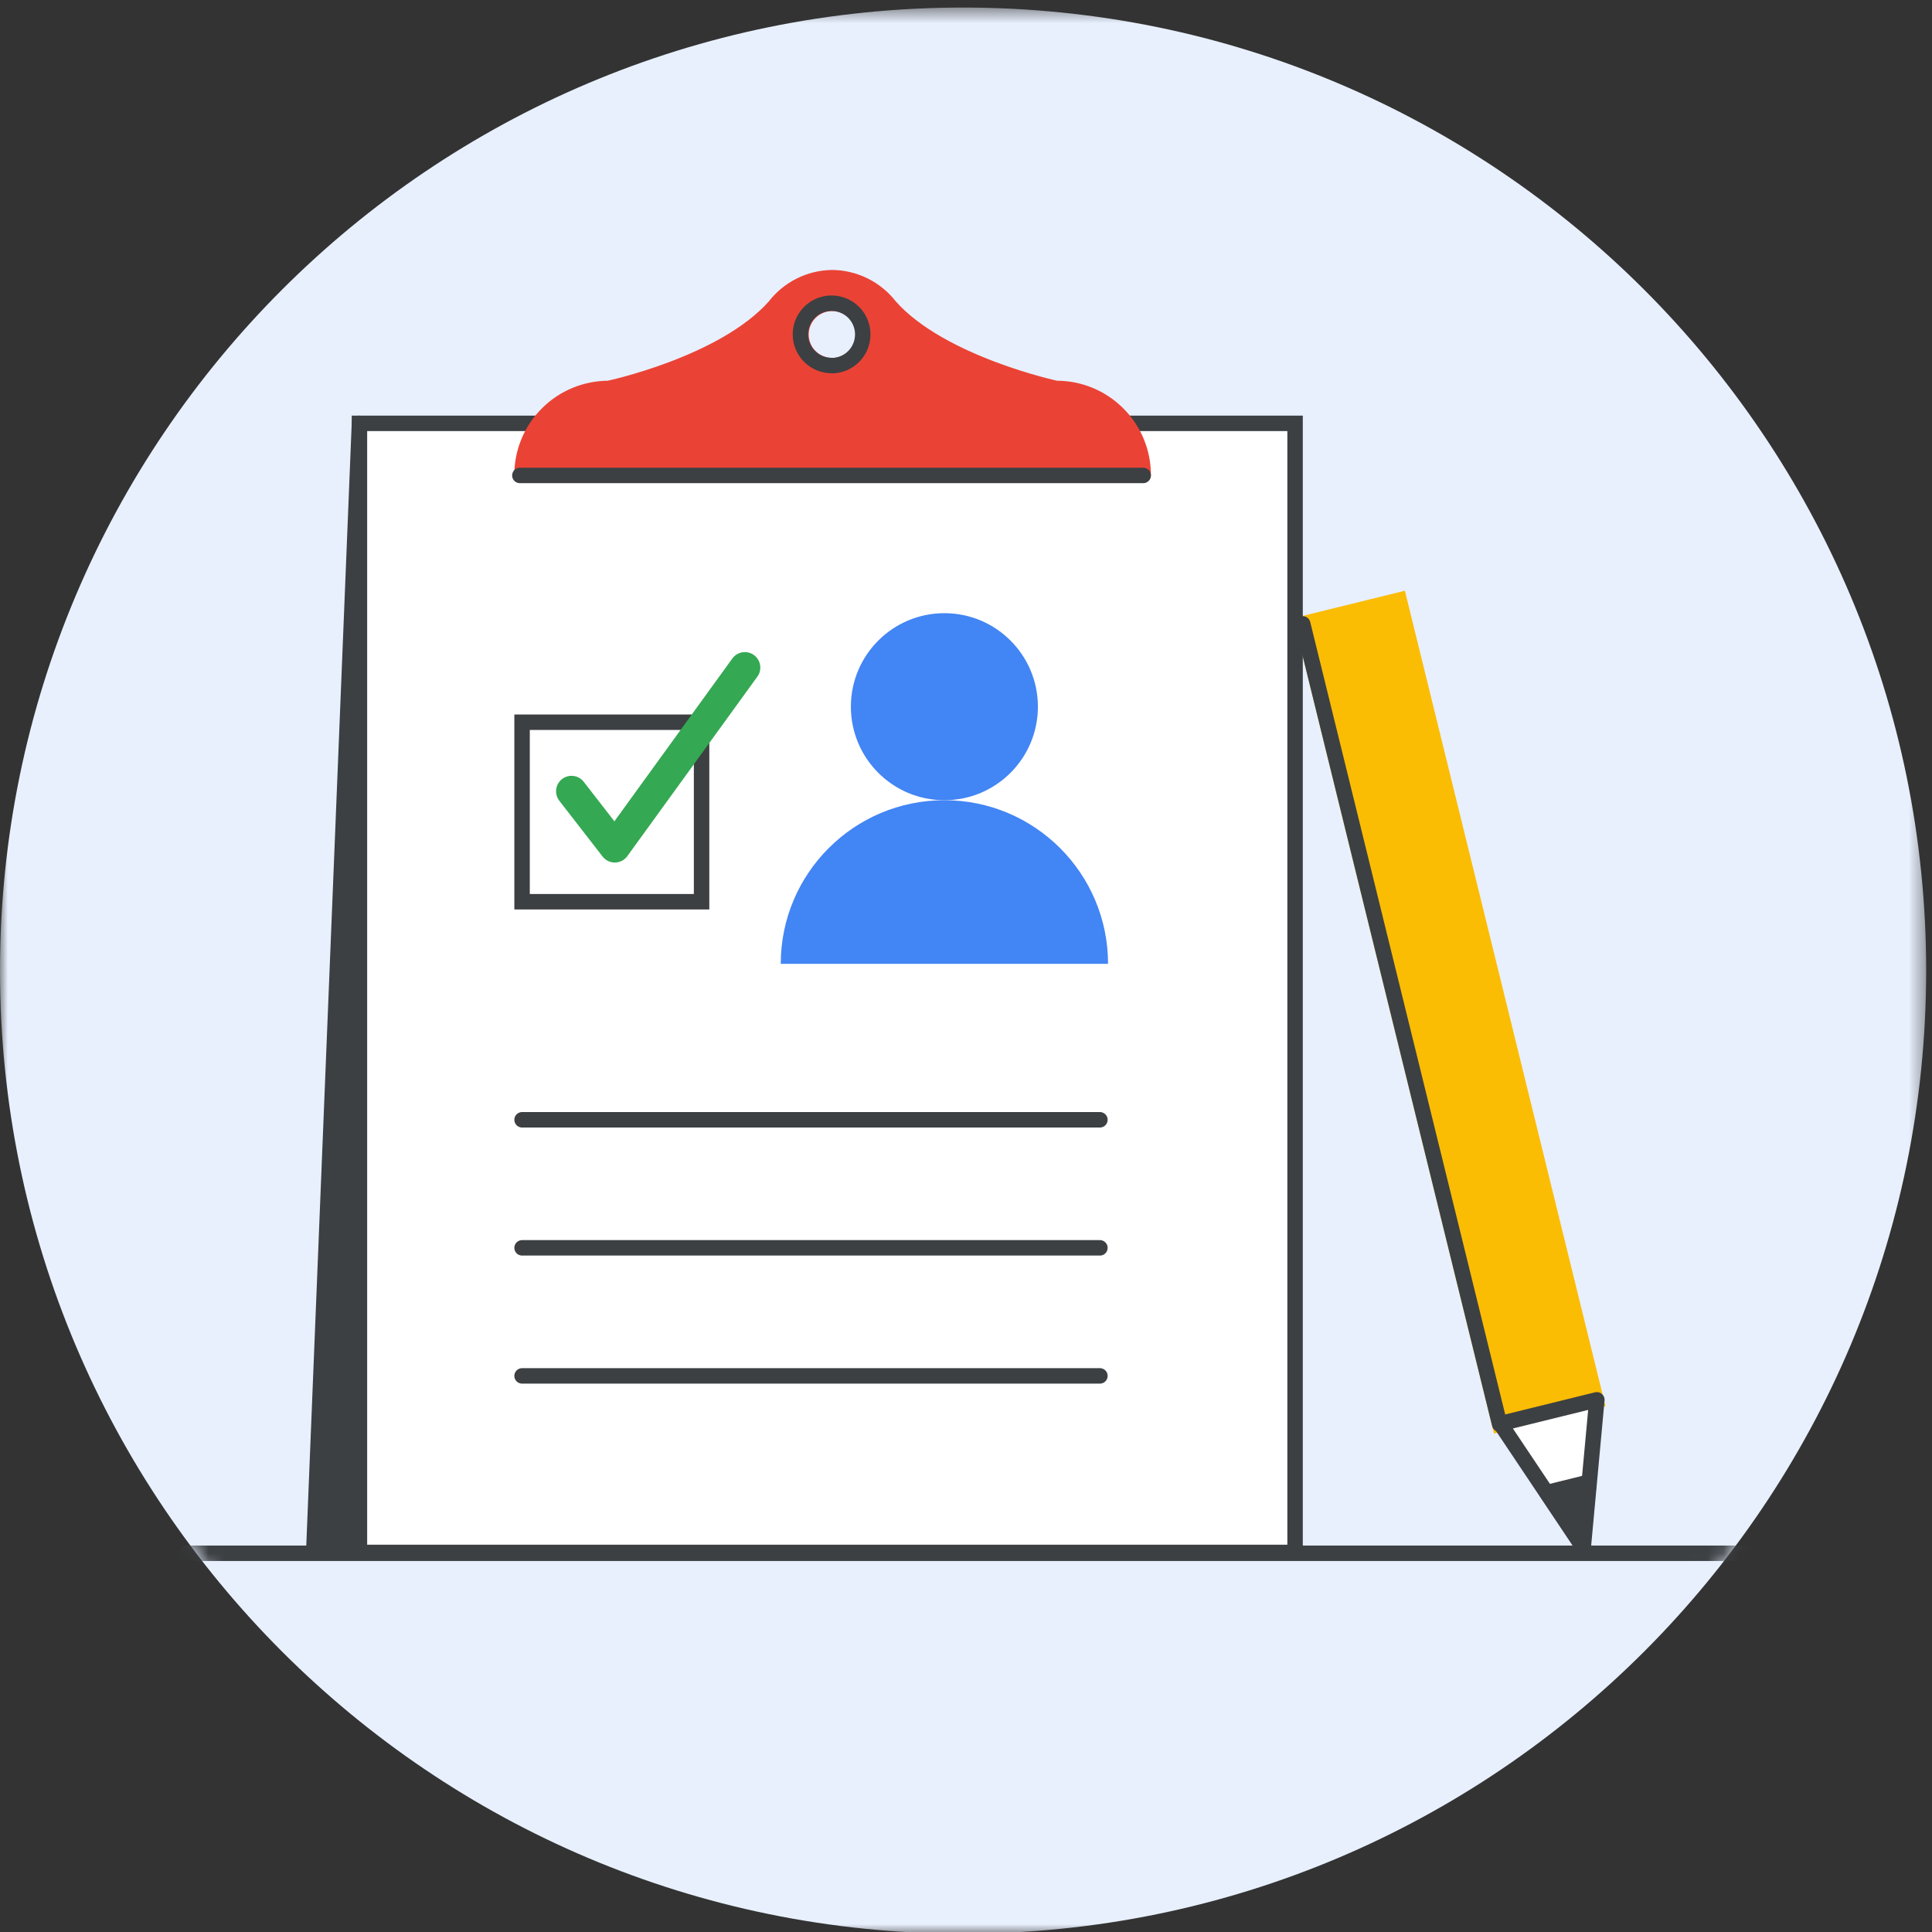 <?xml version="1.0" encoding="UTF-8"?>
<svg width="125px" height="125px" viewBox="0 0 125 125" version="1.1" xmlns="http://www.w3.org/2000/svg" xmlns:xlink="http://www.w3.org/1999/xlink">
    <rect x="0" y="0" width="125" height="125" fill="#333333" stroke="none"/>
    <title>set-up-gmail-with-google-workspace-create-user-accounts</title>
    <defs>
        <polygon id="path-1" points="0 0.489 124.622 0.489 124.622 125.11 0 125.11"></polygon>
        <path d="M-0.266,62.59 C-0.266,97.058 27.741,125 62.29,125 L62.29,125 C96.837,125 124.845,97.058 124.845,62.59 L124.845,62.59 C124.845,28.122 96.837,0.179 62.29,0.179 L62.29,0.179 C27.741,0.179 -0.266,28.122 -0.266,62.59" id="path-3"></path>
    </defs>
    <g id="set-up-gmail-with-google-workspace-create-user-accounts" stroke="none" stroke-width="1" fill="none" fill-rule="evenodd">
        <g id="blue-circle">
            <mask id="mask-2" fill="white">
                <use xlink:href="#path-1"></use>
            </mask>
            <g id="Clip-2"></g>
            <path d="M62.312,125.11 C96.725,125.11 124.623,97.212 124.623,62.799 C124.623,28.386 96.725,0.488 62.312,0.488 C27.898,0.488 0,28.386 0,62.799 C0,97.212 27.898,125.11 62.312,125.11" id="Fill-1" fill="#E8F0FE" mask="url(#mask-2)"></path>
        </g>
        <mask id="mask-4" fill="white">
            <use xlink:href="#path-3"></use>
        </mask>
        <g id="mask"></g>
        <g id="Optimization-Score-100---C" mask="url(#mask-4)">
            <g transform="translate(-3.726, 17.965)">
                <polygon id="Path" stroke="#FBBC04" fill="#FBBC04" fill-rule="nonzero" points="100.752 74.18 106.996 72.649 94.256 20.86 88.012 22.399"></polygon>
                <path d="M106.174,82.011 C106.169,82.02 106.16,82.028 106.15,82.034 C106.141,82.04 106.13,82.043 106.118,82.043 C106.107,82.043 106.096,82.04 106.086,82.034 C106.076,82.028 106.068,82.02 106.062,82.011 L100.798,74.143 L107.042,72.603 L106.174,82.011 Z" id="Path" stroke="#3C4043" fill="#FFFFFF" fill-rule="nonzero" stroke-linecap="round" stroke-linejoin="round"></path>
                <polygon id="Path" stroke="#3C4043" fill="#3C4043" fill-rule="nonzero" stroke-linecap="round" stroke-linejoin="round" points="106.109 82.048 103.804 78.604 106.529 77.932"></polygon>
                <line x1="88.012" y1="22.4" x2="100.752" y2="74.18" id="Path" stroke="#3C4043" fill="none" stroke-linecap="round" stroke-linejoin="round"></line>
                <polygon id="Path" stroke="#3C4043" fill="#3C4043" fill-rule="nonzero" stroke-linecap="round" stroke-linejoin="round" points="26.982 82.477 24.024 82.477 26.982 9.426"></polygon>
                <line x1="118.441" y1="82.533" x2="15.804" y2="82.533" id="Path" stroke="#3C4043" fill="none" stroke-linecap="round" stroke-linejoin="round"></line>
                <polygon id="Path" stroke="#3C4043" fill="#FFFFFF" fill-rule="nonzero" points="87.517 9.426 26.982 9.426 26.982 82.477 87.517 82.477"></polygon>
                <path d="M72.062,7.168 C72.062,7.168 64.595,5.572 61.31,1.867 C60.868,1.294 60.303,0.829 59.657,0.506 C59.01,0.183 58.299,0.01 57.576,0 C56.854,0.008 56.142,0.181 55.495,0.504 C54.849,0.827 54.284,1.293 53.843,1.867 C50.53,5.6 43.101,7.168 43.101,7.168 C41.615,7.168 40.191,7.758 39.141,8.808 C38.091,9.858 37.501,11.283 37.501,12.768 L57.511,12.768 L77.689,12.768 C77.689,12.03 77.544,11.3 77.261,10.618 C76.977,9.937 76.562,9.318 76.039,8.798 C75.516,8.278 74.896,7.866 74.213,7.586 C73.531,7.306 72.799,7.164 72.062,7.168 Z M57.576,5.693 C57.177,5.695 56.787,5.578 56.454,5.358 C56.121,5.138 55.861,4.823 55.707,4.455 C55.553,4.087 55.512,3.681 55.589,3.29 C55.665,2.898 55.857,2.538 56.138,2.255 C56.42,1.972 56.779,1.779 57.17,1.701 C57.562,1.622 57.968,1.662 58.336,1.814 C58.705,1.966 59.021,2.225 59.243,2.556 C59.465,2.888 59.583,3.278 59.583,3.677 C59.583,4.21 59.372,4.722 58.996,5.099 C58.62,5.477 58.11,5.691 57.576,5.693 Z" id="Shape" stroke="#EA4335" fill="#EA4335" fill-rule="nonzero" stroke-linecap="round" stroke-linejoin="round"></path>
                <path d="M57.539,5.684 C57.14,5.686 56.749,5.569 56.417,5.349 C56.084,5.128 55.824,4.814 55.67,4.446 C55.516,4.078 55.475,3.672 55.551,3.28 C55.628,2.889 55.819,2.529 56.101,2.246 C56.383,1.963 56.742,1.77 57.133,1.691 C57.524,1.613 57.93,1.652 58.299,1.805 C58.668,1.957 58.983,2.215 59.205,2.547 C59.427,2.879 59.546,3.269 59.546,3.668 C59.548,4.196 59.343,4.704 58.975,5.083 C58.607,5.462 58.105,5.681 57.576,5.693 M37.361,12.796 L57.511,12.796 L77.689,12.796 L37.361,12.796 Z" id="Shape" stroke="#3C4043" fill="none" stroke-linecap="round" stroke-linejoin="round"></path>
            </g>
        </g>
        <line x1="33.778" y1="72.45" x2="71.164" y2="72.45" id="Path" stroke="#3C4043" stroke-linecap="round" stroke-linejoin="round" mask="url(#mask-4)"></line>
        <line x1="33.778" y1="80.735" x2="71.164" y2="80.735" id="Path" stroke="#3C4043" stroke-linecap="round" stroke-linejoin="round" mask="url(#mask-4)"></line>
        <line x1="33.778" y1="89.02" x2="71.164" y2="89.02" id="Path" stroke="#3C4043" stroke-linecap="round" stroke-linejoin="round" mask="url(#mask-4)"></line>
        <g id="user" mask="url(#mask-4)" fill="#4285F4">
            <g transform="translate(50.515, 39.673)" id="Path">
                <path d="M4.537,6.05 C4.537,2.709 7.246,6.77874104e-15 10.588,6.77874104e-15 C13.929,6.77874104e-15 16.637,2.709 16.637,6.05 C16.637,9.391 13.929,12.1 10.588,12.1 C7.246,12.1 4.537,9.391 4.537,6.05 Z"></path>
                <path d="M10.588,12.1 C4.74,12.1 0,16.84 0,22.687 L21.175,22.687 C21.175,16.84 16.435,12.1 10.588,12.1 Z"></path>
            </g>
        </g>
        <polygon id="Path" stroke="#3C4043" fill-rule="nonzero" mask="url(#mask-4)" points="45.392 46.728 33.778 46.728 33.778 58.342 45.392 58.342"></polygon>
        <polyline id="Path" stroke="#34A853" stroke-width="2" stroke-linecap="round" stroke-linejoin="round" mask="url(#mask-4)" points="36.977 51.195 39.778 54.805 48.192 43.191"></polyline>
    </g>
</svg>